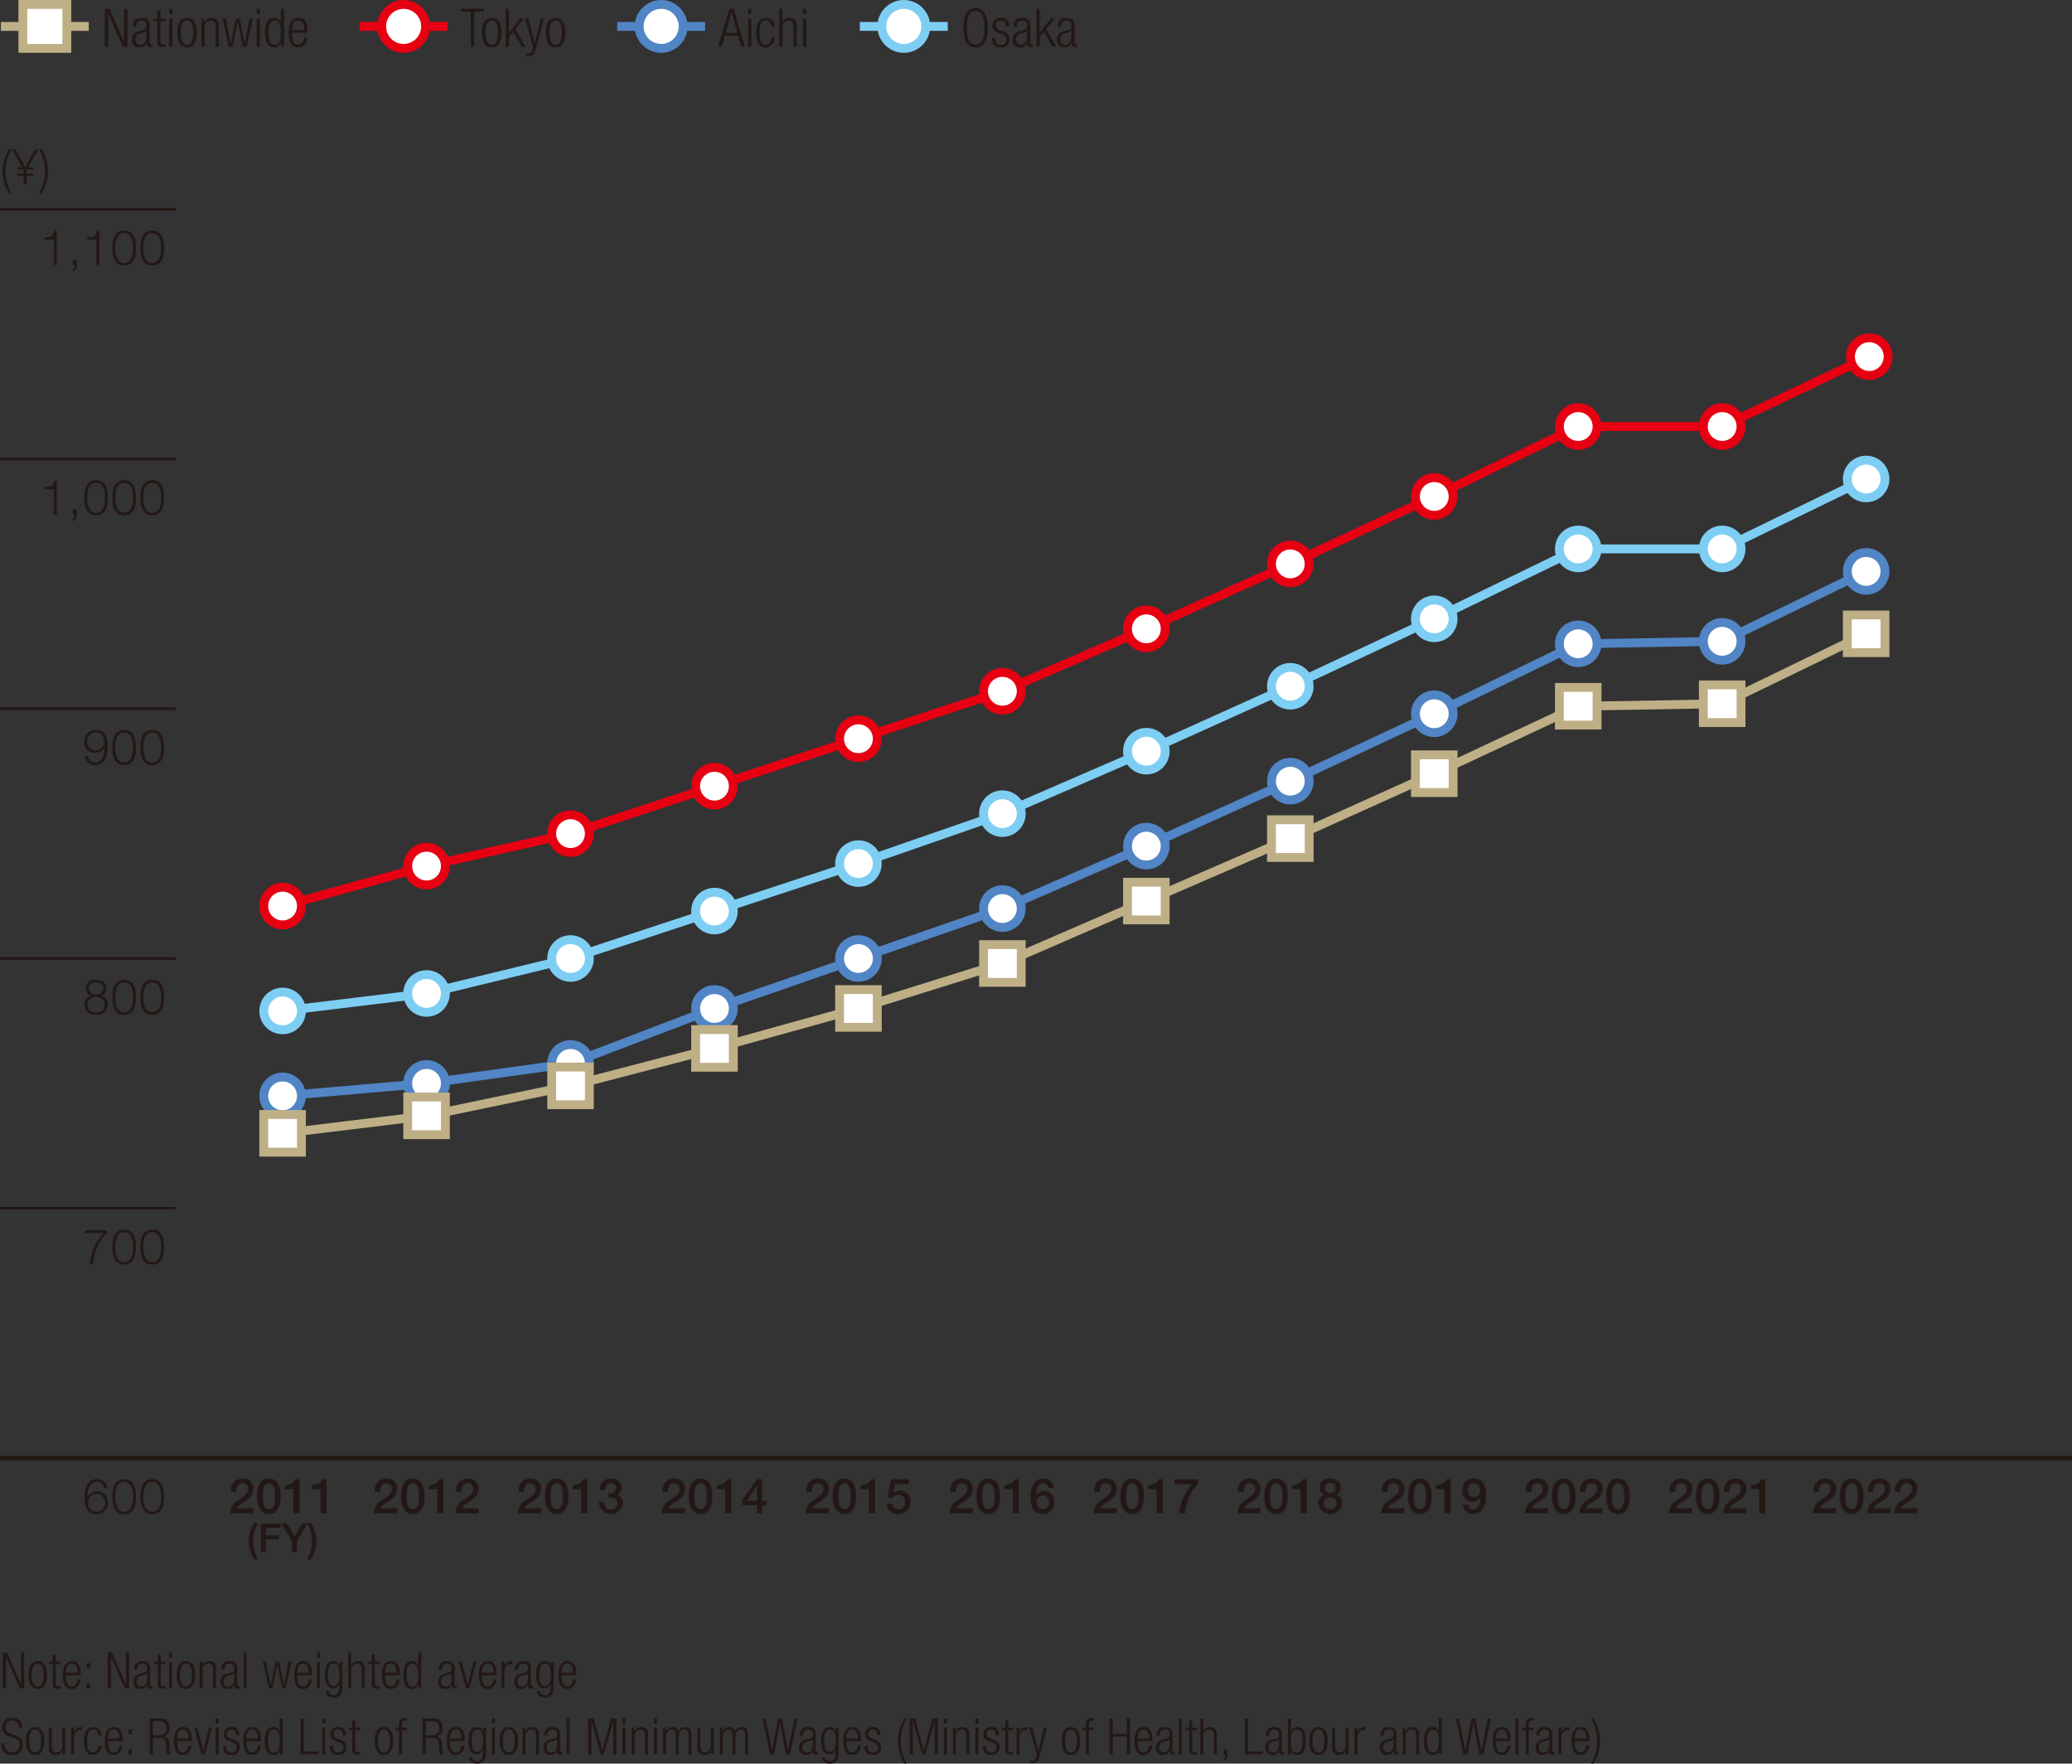 <svg xmlns="http://www.w3.org/2000/svg" viewBox="0 0 233.858 199.016"><rect x="0" y="0" width="233.858" height="199.016" fill="#333333" stroke="none"/><defs><style>.cls-1{fill:#231815}.cls-2,.cls-3,.cls-5,.cls-7,.cls-9{fill:none}.cls-2{stroke:#231815}.cls-10,.cls-2,.cls-3,.cls-4,.cls-5,.cls-6,.cls-7,.cls-8,.cls-9{stroke-miterlimit:10}.cls-2{stroke-width:.3px}.cls-3,.cls-4{stroke:#e60012}.cls-10,.cls-4,.cls-6,.cls-8{fill:#fff}.cls-5,.cls-6{stroke:#5185c5}.cls-7,.cls-8{stroke:#7ecef4}.cls-10,.cls-9{stroke:#bfaf86}</style></defs><g id="レイヤー_2" data-name="レイヤー 2"><g id="レイヤー_4" data-name="レイヤー 4"><path class="cls-1" d="M1.055 21.842a4.593 4.593 0 0 1-.775-2.51 4.686 4.686 0 0 1 .775-2.543h.274a4.977 4.977 0 0 0-.7 2.669 4.836 4.836 0 0 0 .7 2.384ZM1.93 18.876h.582l-1.154-2h.4l1.093 2 1.1-2h.38l-1.16 2h.6v.247h-.72l-.033.055v.4h.752v.247h-.752v.966h-.347v-.966H1.93v-.245h.741v-.4l-.032-.055H1.93ZM4.652 16.789a4.587 4.587 0 0 1 .775 2.51 4.683 4.683 0 0 1-.775 2.543h-.274a4.973 4.973 0 0 0 .7-2.669 4.839 4.839 0 0 0-.7-2.384ZM28.718 175.993a3.737 3.737 0 0 1-.648-2.076 3.839 3.839 0 0 1 .648-2.074h.419a4.162 4.162 0 0 0-.554 2.074 3.976 3.976 0 0 0 .554 2.076ZM29.443 171.919h2.219v.487h-1.657v.841h1.454v.459h-1.454v1.427h-.562ZM32.948 173.872l-1.206-1.953h.658l.851 1.441.837-1.441h.63l-1.2 1.953v1.261h-.563Z"/><path class="cls-1" d="M35.068 171.843a3.763 3.763 0 0 1 .648 2.079 3.806 3.806 0 0 1-.648 2.071h-.419a4.134 4.134 0 0 0 .554-2.071 4 4 0 0 0-.554-2.079ZM28.607 170.77h-2.625a1.725 1.725 0 0 1 .846-1.456c.5-.362 1.148-.664 1.159-1.263a.608.608 0 0 0-.648-.681c-.495 0-.643.422-.659.961h-.627a1.318 1.318 0 0 1 1.324-1.483 1.143 1.143 0 0 1 1.236 1.181 1.612 1.612 0 0 1-.857 1.3c-.445.307-.912.544-1.022.883h1.873ZM31.682 168.847c0 .874-.225 2-1.329 2s-1.33-1.126-1.33-2 .226-2 1.33-2 1.329 1.127 1.329 2Zm-.626 0c0-.8-.154-1.477-.7-1.477s-.7.675-.7 1.477.155 1.478.7 1.478.7-.676.7-1.478ZM32.175 167.562c.527.006 1.027-.176 1.12-.638h.512v3.846h-.687v-2.714h-.945ZM35.232 167.562c.528.006 1.028-.176 1.121-.638h.511v3.846h-.687v-2.714h-.945ZM44.846 170.77H42.22a1.728 1.728 0 0 1 .846-1.456c.5-.362 1.148-.664 1.159-1.263a.608.608 0 0 0-.648-.681c-.494 0-.643.422-.659.961h-.626a1.317 1.317 0 0 1 1.323-1.483 1.143 1.143 0 0 1 1.237 1.181 1.611 1.611 0 0 1-.858 1.3c-.445.307-.911.544-1.021.883h1.873ZM47.92 168.847c0 .874-.225 2-1.329 2s-1.329-1.126-1.329-2 .225-2 1.329-2 1.329 1.127 1.329 2Zm-.626 0c0-.8-.153-1.477-.7-1.477s-.7.675-.7 1.477.154 1.478.7 1.478.7-.676.7-1.478ZM48.413 167.562c.527.006 1.027-.176 1.121-.638h.511v3.846h-.687v-2.714h-.945ZM54.02 170.77h-2.626a1.725 1.725 0 0 1 .846-1.456c.5-.362 1.148-.664 1.159-1.263a.608.608 0 0 0-.648-.681c-.495 0-.643.422-.659.961h-.627a1.318 1.318 0 0 1 1.324-1.483 1.142 1.142 0 0 1 1.236 1.181 1.612 1.612 0 0 1-.857 1.3c-.445.307-.912.544-1.022.883h1.874ZM61.085 170.77h-2.626a1.728 1.728 0 0 1 .846-1.456c.5-.362 1.148-.664 1.159-1.263a.608.608 0 0 0-.648-.681c-.494 0-.643.422-.659.961h-.626a1.318 1.318 0 0 1 1.323-1.483 1.143 1.143 0 0 1 1.237 1.181 1.611 1.611 0 0 1-.858 1.3c-.444.307-.911.544-1.021.883h1.873ZM64.16 168.847c0 .874-.225 2-1.33 2s-1.329-1.126-1.329-2 .225-2 1.329-2 1.33 1.127 1.33 2Zm-.627 0c0-.8-.153-1.477-.7-1.477s-.7.675-.7 1.477.154 1.478.7 1.478.7-.676.7-1.478ZM64.652 167.562c.528.006 1.028-.176 1.121-.638h.511v3.846H65.6v-2.714h-.945ZM68.671 168.518c.418.017.852-.132.852-.6a.55.55 0 0 0-.6-.544.684.684 0 0 0-.637.785h-.626a1.253 1.253 0 0 1 1.274-1.307 1.1 1.1 0 0 1 1.214 1.027.812.812 0 0 1-.544.824v.011a.907.907 0 0 1 .7.961 1.364 1.364 0 0 1-2.714-.165h.626a.709.709 0 0 0 .725.819.671.671 0 0 0 .737-.687c0-.6-.511-.676-1.006-.653ZM77.324 170.77H74.7a1.728 1.728 0 0 1 .846-1.456c.5-.362 1.148-.664 1.159-1.263a.607.607 0 0 0-.647-.681c-.495 0-.644.422-.66.961h-.628a1.318 1.318 0 0 1 1.324-1.483 1.143 1.143 0 0 1 1.236 1.181 1.612 1.612 0 0 1-.857 1.3c-.446.307-.912.544-1.022.883h1.873ZM80.4 168.847c0 .874-.224 2-1.329 2s-1.329-1.126-1.329-2 .225-2 1.329-2 1.329 1.127 1.329 2Zm-.626 0c0-.8-.153-1.477-.7-1.477s-.7.675-.7 1.477.155 1.478.7 1.478.698-.676.698-1.478ZM80.892 167.562c.527.006 1.027-.176 1.12-.638h.511v3.846h-.687v-2.714h-.944ZM86.525 169.858h-.494v.912h-.593v-.912H83.79v-.62l1.648-2.314h.593v2.44h.494Zm-2.252-.494h1.165v-1.692h-.011ZM93.562 170.77h-2.625a1.727 1.727 0 0 1 .845-1.456c.5-.362 1.149-.664 1.159-1.263a.607.607 0 0 0-.647-.681c-.495 0-.644.422-.659.961h-.627a1.318 1.318 0 0 1 1.324-1.483 1.143 1.143 0 0 1 1.236 1.181 1.612 1.612 0 0 1-.857 1.3c-.445.307-.912.544-1.022.883h1.873ZM96.637 168.847c0 .874-.225 2-1.329 2s-1.329-1.126-1.329-2 .224-2 1.329-2 1.329 1.127 1.329 2Zm-.626 0c0-.8-.154-1.477-.7-1.477s-.7.675-.7 1.477.155 1.478.7 1.478.7-.676.7-1.478ZM97.13 167.562c.527.006 1.027-.176 1.12-.638h.512v3.846h-.688v-2.714h-.944ZM100.572 166.924h1.989v.561h-1.522l-.2.978.012.011a.987.987 0 0 1 .708-.291 1.173 1.173 0 0 1 1.2 1.285 1.307 1.307 0 0 1-1.329 1.379 1.206 1.206 0 0 1-1.346-1.17h.626a.66.66 0 0 0 .709.648c.532 0 .714-.379.714-.846a.72.72 0 0 0-.731-.8.6.6 0 0 0-.621.352h-.626ZM109.8 170.77h-2.625a1.724 1.724 0 0 1 .845-1.456c.5-.362 1.148-.664 1.16-1.263a.609.609 0 0 0-.649-.681c-.494 0-.642.422-.659.961h-.626a1.318 1.318 0 0 1 1.323-1.483 1.143 1.143 0 0 1 1.237 1.181 1.611 1.611 0 0 1-.858 1.3c-.444.307-.911.544-1.021.883h1.873ZM112.876 168.847c0 .874-.226 2-1.33 2s-1.329-1.126-1.329-2 .225-2 1.329-2 1.33 1.127 1.33 2Zm-.627 0c0-.8-.153-1.477-.7-1.477s-.7.675-.7 1.477.154 1.478.7 1.478.7-.676.7-1.478ZM113.368 167.562c.528.006 1.028-.176 1.121-.638H115v3.846h-.687v-2.714h-.945ZM118.305 167.9a.539.539 0 0 0-.561-.527c-.681 0-.758.813-.8 1.318l.011.011a.926.926 0 0 1 .829-.456 1.186 1.186 0 0 1 1.216 1.288 1.246 1.246 0 0 1-1.279 1.313c-1.132 0-1.4-.89-1.4-2.011 0-.917.364-1.988 1.45-1.988a1.117 1.117 0 0 1 1.16 1.049Zm.071 1.626a.69.69 0 1 0-1.367 0 .692.692 0 1 0 1.367 0ZM142.278 170.77h-2.625a1.723 1.723 0 0 1 .846-1.456c.5-.362 1.147-.664 1.159-1.263a.608.608 0 0 0-.648-.681c-.494 0-.643.422-.659.961h-.626a1.317 1.317 0 0 1 1.323-1.483 1.143 1.143 0 0 1 1.236 1.181 1.612 1.612 0 0 1-.857 1.3c-.445.307-.911.544-1.022.883h1.873ZM145.354 168.847c0 .874-.226 2-1.331 2s-1.329-1.126-1.329-2 .226-2 1.329-2 1.331 1.127 1.331 2Zm-.627 0c0-.8-.154-1.477-.7-1.477s-.7.675-.7 1.477.155 1.478.7 1.478.7-.676.7-1.478ZM145.846 167.562c.527.006 1.027-.176 1.121-.638h.511v3.846h-.687v-2.714h-.945ZM148.783 169.638a.916.916 0 0 1 .7-.939v-.011a.807.807 0 0 1-.544-.791c0-.653.434-1.049 1.2-1.049s1.2.4 1.2 1.049a.805.805 0 0 1-.544.791v.011a.915.915 0 0 1 .7.939 1.365 1.365 0 0 1-2.713 0Zm2.087 0a.733.733 0 0 0-1.461 0 .731.731 0 0 0 1.461 0Zm-1.335-1.708a.606.606 0 0 0 1.209 0 .6.6 0 0 0-1.209 0ZM126.04 170.77h-2.626a1.728 1.728 0 0 1 .846-1.456c.5-.362 1.148-.664 1.159-1.263a.607.607 0 0 0-.648-.681c-.5 0-.643.422-.659.961h-.627a1.318 1.318 0 0 1 1.325-1.483 1.143 1.143 0 0 1 1.236 1.181 1.611 1.611 0 0 1-.858 1.3c-.445.307-.912.544-1.021.883h1.873ZM129.114 168.847c0 .874-.224 2-1.329 2s-1.329-1.126-1.329-2 .225-2 1.329-2 1.329 1.127 1.329 2Zm-.626 0c0-.8-.153-1.477-.7-1.477s-.7.675-.7 1.477.154 1.478.7 1.478.7-.676.7-1.478ZM129.607 167.562c.528.006 1.028-.176 1.121-.638h.511v3.846h-.687v-2.714h-.945ZM132.566 166.924h2.634v.523a5.365 5.365 0 0 0-1.433 3.323h-.687a5.7 5.7 0 0 1 1.484-3.285h-2ZM158.518 170.77h-2.626a1.727 1.727 0 0 1 .845-1.456c.5-.362 1.149-.664 1.159-1.263a.607.607 0 0 0-.647-.681c-.5 0-.644.422-.659.961h-.627a1.318 1.318 0 0 1 1.324-1.483 1.142 1.142 0 0 1 1.236 1.181 1.612 1.612 0 0 1-.857 1.3c-.445.307-.912.544-1.021.883h1.873ZM161.592 168.847c0 .874-.225 2-1.329 2s-1.329-1.126-1.329-2 .224-2 1.329-2 1.329 1.127 1.329 2Zm-.626 0c0-.8-.154-1.477-.7-1.477s-.7.675-.7 1.477.154 1.478.7 1.478.7-.676.7-1.478ZM162.085 167.562c.527.006 1.027-.176 1.12-.638h.512v3.846h-.688v-2.714h-.944ZM165.735 169.8a.54.54 0 0 0 .561.528c.682 0 .758-.813.8-1.319l-.011-.01a.925.925 0 0 1-.83.461 1.185 1.185 0 0 1-1.214-1.3 1.242 1.242 0 0 1 1.324-1.313c1.087 0 1.357.89 1.357 2.01 0 .918-.363 1.989-1.45 1.989a1.118 1.118 0 0 1-1.16-1.05Zm-.071-1.642c0 .418.215.807.671.807a.719.719 0 0 0 .7-.807.707.707 0 0 0-.7-.785c-.456-.003-.671.365-.671.782ZM174.756 170.77h-2.625a1.723 1.723 0 0 1 .846-1.456c.5-.362 1.147-.664 1.159-1.263a.609.609 0 0 0-.649-.681c-.494 0-.642.422-.659.961h-.628a1.318 1.318 0 0 1 1.323-1.483 1.143 1.143 0 0 1 1.237 1.181 1.611 1.611 0 0 1-.858 1.3c-.444.307-.911.544-1.021.883h1.873ZM177.831 168.847c0 .874-.226 2-1.33 2s-1.329-1.126-1.329-2 .225-2 1.329-2 1.33 1.127 1.33 2Zm-.627 0c0-.8-.153-1.477-.7-1.477s-.7.675-.7 1.477.154 1.478.7 1.478.696-.676.696-1.478ZM180.872 170.77h-2.625a1.723 1.723 0 0 1 .846-1.456c.5-.362 1.147-.664 1.159-1.263a.608.608 0 0 0-.648-.681c-.5 0-.643.422-.66.961h-.626a1.318 1.318 0 0 1 1.324-1.483 1.143 1.143 0 0 1 1.236 1.181 1.612 1.612 0 0 1-.857 1.3c-.445.307-.912.544-1.022.883h1.873ZM183.946 168.847c0 .874-.224 2-1.329 2s-1.329-1.126-1.329-2 .225-2 1.329-2 1.329 1.127 1.329 2Zm-.626 0c0-.8-.154-1.477-.7-1.477s-.7.675-.7 1.477.153 1.478.7 1.478.7-.676.7-1.478ZM191 170.77h-2.626a1.728 1.728 0 0 1 .846-1.456c.5-.362 1.148-.664 1.159-1.263a.607.607 0 0 0-.647-.681c-.5 0-.644.422-.66.961h-.627a1.318 1.318 0 0 1 1.325-1.483 1.143 1.143 0 0 1 1.23 1.181 1.612 1.612 0 0 1-.857 1.3c-.446.307-.913.544-1.022.883H191ZM194.069 168.847c0 .874-.224 2-1.329 2s-1.329-1.126-1.329-2 .225-2 1.329-2 1.329 1.127 1.329 2Zm-.626 0c0-.8-.153-1.477-.7-1.477s-.7.675-.7 1.477.154 1.478.7 1.478.7-.676.7-1.478ZM197.111 170.77h-2.626a1.728 1.728 0 0 1 .846-1.456c.5-.362 1.148-.664 1.159-1.263a.607.607 0 0 0-.647-.681c-.495 0-.644.422-.659.961h-.627a1.318 1.318 0 0 1 1.324-1.483 1.143 1.143 0 0 1 1.236 1.181 1.612 1.612 0 0 1-.857 1.3c-.446.307-.912.544-1.022.883h1.873ZM197.62 167.562c.527.006 1.027-.176 1.12-.638h.512v3.846h-.688v-2.714h-.944ZM207.243 170.77h-2.626a1.728 1.728 0 0 1 .846-1.456c.5-.362 1.148-.664 1.159-1.263a.607.607 0 0 0-.647-.681c-.5 0-.644.422-.66.961h-.627a1.318 1.318 0 0 1 1.325-1.483 1.143 1.143 0 0 1 1.236 1.181 1.612 1.612 0 0 1-.857 1.3c-.446.307-.913.544-1.022.883h1.873ZM210.317 168.847c0 .874-.224 2-1.329 2s-1.329-1.126-1.329-2 .225-2 1.329-2 1.329 1.127 1.329 2Zm-.626 0c0-.8-.153-1.477-.7-1.477s-.7.675-.7 1.477.154 1.478.7 1.478.7-.676.7-1.478ZM213.359 170.77h-2.626a1.728 1.728 0 0 1 .846-1.456c.5-.362 1.149-.664 1.159-1.263a.607.607 0 0 0-.647-.681c-.5 0-.644.422-.659.961h-.627a1.318 1.318 0 0 1 1.324-1.483 1.143 1.143 0 0 1 1.236 1.181 1.612 1.612 0 0 1-.857 1.3c-.446.307-.912.544-1.022.883h1.873ZM216.417 170.77h-2.626a1.728 1.728 0 0 1 .846-1.456c.5-.362 1.148-.664 1.159-1.263a.607.607 0 0 0-.648-.681c-.5 0-.643.422-.659.961h-.627a1.318 1.318 0 0 1 1.325-1.483 1.143 1.143 0 0 1 1.236 1.181 1.611 1.611 0 0 1-.858 1.3c-.445.307-.912.544-1.021.883h1.873Z"/><path class="cls-2" d="M0 108.163h19.843"/><path class="cls-1" d="M11.385 112.367v.01a.938.938 0 0 1 .785.984 1.175 1.175 0 0 1-1.324 1.159 1.175 1.175 0 0 1-1.324-1.159.968.968 0 0 1 .781-.984v-.01a.832.832 0 0 1-.627-.847 1.038 1.038 0 0 1 1.165-.961c.571 0 1.17.3 1.17.961a.843.843 0 0 1-.626.847Zm.439.994a.862.862 0 0 0-.978-.835.85.85 0 0 0-.977.835.869.869 0 0 0 .977.867.863.863 0 0 0 .978-.867Zm-.159-1.841c0-.439-.357-.67-.819-.67-.423 0-.824.231-.824.67a.721.721 0 0 0 .824.715.721.721 0 0 0 .819-.715ZM15.355 112.537c0 .9-.22 1.983-1.341 1.983s-1.34-1.083-1.34-1.978.22-1.983 1.34-1.983 1.341 1.082 1.341 1.978Zm-2.335 0c0 .669.115 1.691.994 1.691s1-1.022 1-1.691-.116-1.687-1-1.687-.994 1.022-.994 1.687ZM18.523 112.537c0 .9-.22 1.983-1.341 1.983s-1.34-1.083-1.34-1.978.22-1.983 1.34-1.983 1.341 1.082 1.341 1.978Zm-2.335 0c0 .669.115 1.691.994 1.691s1-1.022 1-1.691-.116-1.687-1-1.687-.994 1.022-.994 1.687Z"/><path class="cls-2" d="M0 136.346h19.843"/><path class="cls-1" d="M9.6 138.825h2.471v.319a5.432 5.432 0 0 0-1.554 3.477h-.374a5.438 5.438 0 0 1 1.582-3.477H9.6ZM15.355 140.72c0 .9-.22 1.984-1.341 1.984s-1.34-1.083-1.34-1.978.22-1.983 1.34-1.983 1.341 1.082 1.341 1.977Zm-2.335 0c0 .67.115 1.692.994 1.692s1-1.022 1-1.692-.116-1.686-1-1.686-.994 1.021-.994 1.686ZM18.523 140.72c0 .9-.22 1.984-1.341 1.984s-1.34-1.083-1.34-1.978.22-1.983 1.34-1.983 1.341 1.082 1.341 1.977Zm-2.335 0c0 .67.115 1.692.994 1.692s1-1.022 1-1.692-.116-1.686-1-1.686-.994 1.021-.994 1.686Z"/><path class="cls-2" d="M0 79.979h19.843"/><path class="cls-1" d="M9.946 85.331a.779.779 0 0 0 .8.713c.9 0 1.06-1.021 1.06-1.719H11.8a1.145 1.145 0 0 1-1.022.637 1.212 1.212 0 0 1-1.269-1.285 1.261 1.261 0 0 1 1.3-1.3c.934 0 1.346.543 1.346 2.043 0 .456-.115 1.918-1.373 1.918a1.064 1.064 0 0 1-1.181-1Zm1.79-1.676a.9.9 0 0 0-.961-.989.941.941 0 0 0-.923.989.945.945 0 1 0 1.884 0ZM15.355 84.353c0 .9-.22 1.983-1.341 1.983s-1.34-1.083-1.34-1.978.22-1.983 1.34-1.983 1.341 1.082 1.341 1.978Zm-2.335 0c0 .67.115 1.691.994 1.691s1-1.021 1-1.691-.116-1.687-1-1.687-.994 1.022-.994 1.687ZM18.523 84.353c0 .9-.22 1.983-1.341 1.983s-1.34-1.083-1.34-1.978.22-1.983 1.34-1.983 1.341 1.082 1.341 1.978Zm-2.335 0c0 .67.115 1.691.994 1.691s1-1.021 1-1.691-.116-1.687-1-1.687-.994 1.022-.994 1.687Z"/><path class="cls-2" d="M0 51.795h19.843"/><path class="cls-1" d="M5.045 54.966c.6-.022.978-.033 1.082-.742h.28v3.846h-.346v-2.857H5.045ZM8.674 57.488v.587a.741.741 0 0 1-.483.747v-.236a.534.534 0 0 0 .253-.516h-.231v-.582ZM12.187 56.169c0 .9-.22 1.983-1.341 1.983s-1.34-1.082-1.34-1.978.22-1.982 1.34-1.982 1.341 1.082 1.341 1.977Zm-2.335 0c0 .67.115 1.692.994 1.692s.995-1.022.995-1.692-.116-1.686-.995-1.686-.994 1.017-.994 1.686ZM15.355 56.169c0 .9-.22 1.983-1.341 1.983s-1.34-1.082-1.34-1.978.22-1.982 1.34-1.982 1.341 1.082 1.341 1.977Zm-2.335 0c0 .67.115 1.692.994 1.692s1-1.022 1-1.692-.116-1.686-1-1.686-.994 1.017-.994 1.686ZM18.523 56.169c0 .9-.22 1.983-1.341 1.983s-1.34-1.082-1.34-1.978.22-1.982 1.34-1.982 1.341 1.082 1.341 1.977Zm-2.335 0c0 .67.115 1.692.994 1.692s1-1.022 1-1.692-.116-1.686-1-1.686-.994 1.017-.994 1.686Z"/><path class="cls-2" d="M0 23.611h19.843"/><path class="cls-1" d="M5.045 26.783c.6-.023.978-.034 1.082-.743h.28v3.846h-.346V27.03H5.045ZM8.674 29.3v.587a.741.741 0 0 1-.483.747V30.4a.536.536 0 0 0 .253-.517h-.231V29.3ZM9.852 26.783c.605-.023.978-.034 1.082-.743h.28v3.846h-.345V27.03H9.852ZM15.355 27.986c0 .9-.22 1.982-1.341 1.982s-1.34-1.082-1.34-1.977.22-1.983 1.34-1.983 1.341 1.082 1.341 1.978Zm-2.335 0c0 .67.115 1.691.994 1.691s1-1.021 1-1.691-.116-1.687-1-1.687-.994 1.022-.994 1.687ZM18.523 27.986c0 .9-.22 1.982-1.341 1.982s-1.34-1.082-1.34-1.977.22-1.983 1.34-1.983 1.341 1.082 1.341 1.978Zm-2.335 0c0 .67.115 1.691.994 1.691s1-1.021 1-1.691-.116-1.687-1-1.687-.994 1.022-.994 1.687ZM11.748 167.931a.781.781 0 0 0-.8-.714c-.895 0-1.06 1.022-1.06 1.72H9.9a1.149 1.149 0 0 1 1.022-.638 1.212 1.212 0 0 1 1.269 1.285 1.262 1.262 0 0 1-1.3 1.3c-.934 0-1.346-.544-1.346-2.044 0-.456.115-1.917 1.374-1.917a1.063 1.063 0 0 1 1.18 1.005Zm-1.791 1.676a.9.9 0 0 0 .961.988.94.94 0 0 0 .923-.988.945.945 0 1 0-1.884 0ZM15.355 168.9c0 .9-.22 1.983-1.341 1.983s-1.34-1.083-1.34-1.977.22-1.984 1.34-1.984 1.341 1.086 1.341 1.978Zm-2.335 0c0 .67.115 1.691.994 1.691s1-1.021 1-1.691-.116-1.687-1-1.687-.994 1.026-.994 1.687ZM18.523 168.9c0 .9-.22 1.983-1.341 1.983s-1.34-1.083-1.34-1.977.22-1.984 1.34-1.984 1.341 1.086 1.341 1.978Zm-2.335 0c0 .67.115 1.691.994 1.691s1-1.021 1-1.691-.116-1.687-1-1.687-.994 1.026-.994 1.687ZM53.137 1.316h-1.1V.993h2.591v.323h-1.1v3.958h-.384ZM55.5 2.018c.7 0 1.1.558 1.1 1.661s-.4 1.667-1.1 1.667-1.1-.557-1.1-1.667.393-1.661 1.1-1.661Zm0 3.028c.4 0 .713-.348.713-1.367S55.9 2.318 55.5 2.318s-.714.347-.714 1.361.307 1.367.714 1.367ZM57.085.993h.36v2.679h.012l1.235-1.583h.444l-.959 1.182 1.133 2h-.444L57.919 3.6l-.474.564v1.11h-.36ZM59.257 2.089h.384l.713 2.759h.012l.642-2.759h.384l-.929 3.443c-.168.624-.36.8-.846.8a2.312 2.312 0 0 1-.24-.013v-.3c.078.007.156.013.234.013.222 0 .371-.09.474-.426l.09-.3ZM62.713 2.018c.7 0 1.1.558 1.1 1.661s-.4 1.667-1.1 1.667-1.1-.557-1.1-1.667.398-1.661 1.1-1.661Zm0 3.028c.4 0 .713-.348.713-1.367s-.312-1.361-.713-1.361S62 2.665 62 3.679s.311 1.367.713 1.367Z"/><path class="cls-3" d="M40.594 2.98h9.921"/><circle class="cls-4" cx="45.555" cy="2.98" r="2.48"/><path class="cls-1" d="M82.323.993h.48l1.265 4.281h-.408l-.348-1.247h-1.5l-.347 1.247h-.408Zm.906 2.71-.66-2.411h-.012L81.9 3.7ZM84.436.993h.364V1.6h-.359Zm0 1.1h.364v3.181h-.359ZM87.429 4.218c-.054.682-.429 1.128-1.014 1.128-.672 0-1.067-.468-1.067-1.667 0-1.1.395-1.661 1.1-1.661a.938.938 0 0 1 .984 1.02h-.361c-.042-.5-.239-.72-.623-.72s-.714.239-.714 1.367c0 1.2.342 1.361.678 1.361.365 0 .6-.27.659-.828ZM87.957.993h.36v1.541h.012a.757.757 0 0 1 .779-.516.748.748 0 0 1 .817.852v2.4h-.361v-2.3c0-.437-.179-.653-.545-.653a.721.721 0 0 0-.7.815v2.142h-.36ZM90.646.993h.359V1.6h-.359Zm0 1.1h.359v3.181h-.359Z"/><path class="cls-5" d="M69.66 2.98h9.922"/><circle class="cls-6" cx="74.621" cy="2.98" r="2.48"/><path class="cls-1" d="M110.117.92c.875 0 1.367.678 1.367 2.213s-.492 2.213-1.367 2.213-1.367-.678-1.367-2.213.491-2.213 1.367-2.213Zm0 4.1c.612 0 .984-.5.984-1.889s-.372-1.888-.984-1.888-.983.5-.983 1.888.371 1.891.983 1.891ZM112.638 3.691c-.45-.174-.613-.438-.613-.756a.845.845 0 0 1 .949-.917.777.777 0 0 1 .875.887V3h-.36v-.095c0-.413-.192-.587-.522-.587-.419 0-.581.221-.581.539 0 .223.071.4.431.534l.522.2a.816.816 0 0 1 .594.81.884.884 0 0 1-.984.948c-.653 0-.977-.27-.977-.99v-.1h.36v.084c0 .468.2.708.611.708a.559.559 0 0 0 .63-.57.572.572 0 0 0-.431-.587ZM114.4 3.038a.89.89 0 0 1 .984-1.02c.66 0 .9.342.9.845v1.884c0 .179.06.263.186.263h.1v.264a.494.494 0 0 1-.168.036c-.281 0-.462-.066-.462-.4v-.104h-.011a.778.778 0 0 1-.822.54c-.557 0-.809-.348-.809-.9a.839.839 0 0 1 .641-.882l.678-.193c.252-.071.306-.131.306-.5a.488.488 0 0 0-.552-.552c-.426 0-.611.258-.611.72Zm1.524.437h-.012c-.036.107-.24.174-.384.21l-.3.078a.619.619 0 0 0-.545.659c0 .372.191.624.5.624.437 0 .737-.33.737-.9ZM116.988.993h.36v2.679h.011l1.241-1.583h.444l-.96 1.182 1.134 2h-.444l-.953-1.671-.473.564v1.11h-.36ZM119.4 3.038a.89.89 0 0 1 .984-1.02c.66 0 .9.342.9.845v1.884c0 .179.06.263.186.263h.1v.264a.494.494 0 0 1-.168.036c-.281 0-.462-.066-.462-.4v-.104h-.011a.778.778 0 0 1-.822.54c-.557 0-.809-.348-.809-.9a.839.839 0 0 1 .641-.882l.678-.193c.252-.071.306-.131.306-.5a.488.488 0 0 0-.552-.552c-.426 0-.611.258-.611.72Zm1.524.437h-.012c-.036.107-.24.174-.384.21l-.3.078a.619.619 0 0 0-.546.659c0 .372.191.624.5.624.437 0 .737-.33.737-.9Z"/><path class="cls-7" d="M97.047 2.98h9.921"/><circle class="cls-8" cx="102.007" cy="2.98" r="2.48"/><path class="cls-1" d="M11.837.993h.516l1.637 3.729H14V.993h.384v4.281h-.514l-1.637-3.73h-.012v3.73h-.384ZM15.005 3.038a.889.889 0 0 1 .984-1.02c.659 0 .9.342.9.845v1.884c0 .179.059.263.185.263h.1v.264a.5.5 0 0 1-.168.036c-.281 0-.461-.066-.461-.4v-.104h-.012a.778.778 0 0 1-.822.54c-.558 0-.81-.348-.81-.9a.839.839 0 0 1 .642-.882l.678-.193c.252-.071.306-.131.306-.5a.488.488 0 0 0-.552-.552c-.426 0-.612.258-.612.72Zm1.524.437h-.012c-.037.107-.24.174-.384.21l-.3.078a.62.62 0 0 0-.546.659c0 .372.192.624.5.624.438 0 .738-.33.738-.9ZM17.759 2.389h-.438v-.3h.438v-.881h.36v.881h.564v.3h-.564v2.285c0 .252.108.336.341.336a.752.752 0 0 0 .223-.036v.3a.6.6 0 0 1-.252.036c-.486 0-.672-.132-.672-.558ZM19.1.993h.36V1.6h-.36Zm0 1.1h.36v3.181h-.36ZM21.106 2.018c.7 0 1.1.558 1.1 1.661s-.4 1.667-1.1 1.667-1.1-.557-1.1-1.667.399-1.661 1.1-1.661Zm0 3.028c.4 0 .714-.348.714-1.367s-.312-1.361-.714-1.361-.713.347-.713 1.361.312 1.367.713 1.367ZM22.733 2.089h.324v.445h.012a.893.893 0 0 1 .815-.516.748.748 0 0 1 .816.852v2.4h-.36v-2.3c0-.437-.18-.653-.546-.653a.721.721 0 0 0-.7.815v2.142h-.36ZM25.109 2.089h.384l.54 2.825h.012l.576-2.825h.443l.54 2.825h.012l.54-2.825h.384l-.708 3.185h-.426l-.575-2.824h-.013l-.575 2.824h-.426ZM28.973.993h.36V1.6h-.36Zm0 1.1h.36v3.181h-.36ZM31.732 4.747h-.012a.785.785 0 0 1-.78.6c-.7 0-1.019-.564-1.019-1.667s.318-1.661 1.019-1.661a.708.708 0 0 1 .744.552h.016V.993h.36v4.281h-.324Zm-.732.3c.366 0 .7-.186.7-1.367s-.33-1.361-.7-1.361-.7.185-.7 1.361.341 1.366.7 1.366ZM34.678 4.218c-.054.678-.426 1.128-1.026 1.128-.671 0-1.067-.468-1.067-1.667 0-1.1.4-1.661 1.1-1.661s1.025.485 1.025 1.547V3.7h-1.741v.15c0 .917.323 1.2.677 1.2.378 0 .612-.27.672-.828Zm-.354-.818c-.012-.792-.234-1.079-.678-1.079s-.665.287-.677 1.079Z"/><path class="cls-9" d="M.098 2.98h9.921"/><path class="cls-10" d="M2.579.5H7.54v4.961H2.579z"/><path class="cls-1" d="M.318 186.477h.488l1.549 3.53h.012v-3.53h.363v4.053h-.488L.692 187H.681v3.531H.318ZM4.259 187.448c.664 0 1.038.527 1.038 1.572s-.374 1.58-1.038 1.58-1.039-.53-1.039-1.58.38-1.572 1.039-1.572Zm0 2.866c.38 0 .675-.329.675-1.294s-.295-1.289-.675-1.289-.676.33-.676 1.289.295 1.294.676 1.294ZM5.953 187.8h-.414v-.283h.414v-.835h.34v.835h.534v.283h-.534v2.163c0 .239.1.318.324.318a.692.692 0 0 0 .21-.034v.284a.572.572 0 0 1-.238.034c-.46 0-.636-.125-.636-.528ZM9.079 189.531c-.051.641-.4 1.067-.971 1.067-.635 0-1.01-.443-1.01-1.578 0-1.045.375-1.572 1.039-1.572s.97.46.97 1.464v.125H7.461v.142c0 .868.307 1.135.642 1.135.357 0 .579-.255.635-.783Zm-.335-.778c-.011-.75-.222-1.022-.641-1.022s-.63.272-.642 1.022ZM9.786 187.686h.385v.579h-.385Zm0 2.265h.385v.579h-.385ZM12.161 186.477h.488l1.549 3.53h.012v-3.53h.363v4.053h-.488l-1.55-3.53h-.011v3.531h-.363ZM15.16 188.413a.841.841 0 0 1 .931-.965c.624 0 .851.323.851.8v1.783c0 .171.057.25.176.25h.1v.25a.5.5 0 0 1-.159.034c-.267 0-.437-.063-.437-.375v-.1h-.012a.734.734 0 0 1-.777.511c-.528 0-.767-.329-.767-.851a.8.8 0 0 1 .608-.835l.641-.182c.238-.067.29-.124.29-.477a.463.463 0 0 0-.522-.522c-.4 0-.58.244-.58.682Zm1.442.414h-.012c-.034.1-.227.165-.363.2l-.284.073a.588.588 0 0 0-.516.625c0 .352.181.59.476.59.415 0 .7-.313.7-.852ZM17.8 187.8h-.415v-.283h.415v-.835h.34v.835h.534v.283h-.534v2.163c0 .239.1.318.324.318a.7.7 0 0 0 .21-.034v.284a.579.579 0 0 1-.238.034c-.46 0-.636-.125-.636-.528ZM19.083 186.477h.34v.579h-.34Zm0 1.039h.34v3.014h-.34ZM20.989 187.448c.664 0 1.039.527 1.039 1.572s-.375 1.578-1.039 1.578-1.039-.528-1.039-1.578.375-1.572 1.039-1.572Zm0 2.866c.38 0 .676-.329.676-1.294s-.3-1.289-.676-1.289-.676.33-.676 1.289.295 1.294.676 1.294ZM22.524 187.516h.307v.42h.011a.845.845 0 0 1 .772-.488.707.707 0 0 1 .772.8v2.277h-.341v-2.18c0-.414-.17-.619-.516-.619a.683.683 0 0 0-.664.772v2.027h-.341ZM24.984 188.413a.841.841 0 0 1 .931-.965c.625 0 .852.323.852.8v1.783c0 .171.056.25.175.25h.1v.25a.489.489 0 0 1-.159.034c-.267 0-.437-.063-.437-.375v-.1h-.011a.736.736 0 0 1-.778.511c-.528 0-.766-.329-.766-.851a.794.794 0 0 1 .607-.835l.641-.182c.239-.067.29-.124.29-.477a.463.463 0 0 0-.522-.522c-.4 0-.579.244-.579.682Zm1.442.414h-.011c-.035.1-.227.165-.364.2l-.283.073a.588.588 0 0 0-.517.625c0 .352.182.59.477.59.414 0 .7-.313.7-.852ZM27.5 186.477h.34v4.053h-.34ZM29.672 187.516h.364l.51 2.673h.012l.545-2.673h.42l.511 2.673h.011l.511-2.673h.363l-.669 3.014h-.4l-.545-2.674h-.015l-.545 2.674h-.4ZM35.186 189.531c-.052.641-.4 1.067-.971 1.067-.636 0-1.01-.443-1.01-1.578 0-1.045.374-1.572 1.038-1.572s.971.46.971 1.464v.125h-1.646v.142c0 .868.306 1.135.641 1.135.358 0 .579-.255.636-.783Zm-.335-.778c-.012-.75-.222-1.022-.642-1.022s-.63.272-.641 1.022ZM35.767 186.477h.34v.579h-.34Zm0 1.039h.34v3.014h-.34ZM38.343 187.516h.306v2.8c0 .835-.306 1.261-.987 1.261-.585 0-.891-.307-.9-.739h.34c0 .284.268.454.568.454.414 0 .636-.29.636-.823v-.476H38.3a.7.7 0 0 1-.7.539c-.466 0-.931-.307-.931-1.51 0-1.039.3-1.572.965-1.572a.717.717 0 0 1 .7.533h.011Zm-.676 2.73c.4 0 .642-.3.642-1.26s-.238-1.255-.642-1.255-.641.3-.641 1.255.239 1.26.641 1.26ZM39.3 186.477h.341v1.459h.011a.717.717 0 0 1 .738-.488.707.707 0 0 1 .772.8v2.277h-.342v-2.18c0-.414-.17-.619-.516-.619a.683.683 0 0 0-.664.772v2.027h-.34ZM41.958 187.8h-.415v-.283h.415v-.835h.34v.835h.534v.283H42.3v2.163c0 .239.1.318.324.318a.7.7 0 0 0 .21-.034v.284a.576.576 0 0 1-.238.034c-.46 0-.636-.125-.636-.528ZM45.084 189.531c-.051.641-.4 1.067-.971 1.067-.635 0-1.01-.443-1.01-1.578 0-1.045.375-1.572 1.039-1.572s.97.46.97 1.464v.125h-1.646v.142c0 .868.306 1.135.641 1.135.358 0 .58-.255.636-.783Zm-.335-.778c-.011-.75-.222-1.022-.642-1.022s-.629.272-.641 1.022ZM47.243 190.03h-.011a.743.743 0 0 1-.738.568c-.664 0-.965-.534-.965-1.578s.3-1.572.965-1.572a.67.67 0 0 1 .7.522h.011v-1.493h.341v4.053h-.307Zm-.692.284c.346 0 .658-.176.658-1.294s-.312-1.289-.658-1.289-.659.177-.659 1.289.318 1.294.659 1.294ZM49.531 188.413a.842.842 0 0 1 .931-.965c.625 0 .852.323.852.8v1.783c0 .171.057.25.176.25h.1v.25a.484.484 0 0 1-.159.034c-.266 0-.437-.063-.437-.375v-.1h-.011a.735.735 0 0 1-.778.511c-.528 0-.766-.329-.766-.851a.8.8 0 0 1 .607-.835l.642-.182c.238-.067.289-.124.289-.477a.463.463 0 0 0-.522-.522c-.4 0-.579.244-.579.682Zm1.442.414h-.011c-.034.1-.227.165-.363.2l-.284.073a.588.588 0 0 0-.517.625c0 .352.182.59.477.59.414 0 .7-.313.7-.852ZM51.759 187.516h.364l.669 2.628h.008l.613-2.628h.363l-.8 3.014H52.6ZM56.031 189.531c-.051.641-.4 1.067-.97 1.067-.636 0-1.011-.443-1.011-1.578 0-1.045.375-1.572 1.039-1.572s.971.46.971 1.464v.125h-1.646v.142c0 .868.306 1.135.641 1.135.358 0 .579-.255.635-.783Zm-.335-.778c-.011-.75-.221-1.022-.641-1.022s-.63.272-.641 1.022ZM56.59 187.516h.341v.471h.011a.8.8 0 0 1 .761-.539.493.493 0 0 1 .119.016v.341a.807.807 0 0 0-.165-.016c-.374 0-.726.272-.726.856v1.885h-.341ZM58.137 188.413a.842.842 0 0 1 .931-.965c.625 0 .852.323.852.8v1.783c0 .171.057.25.176.25h.1v.25a.484.484 0 0 1-.159.034c-.266 0-.437-.063-.437-.375v-.1h-.011a.735.735 0 0 1-.778.511c-.528 0-.766-.329-.766-.851a.8.8 0 0 1 .607-.835l.642-.182c.238-.067.289-.124.289-.477a.463.463 0 0 0-.522-.522c-.4 0-.579.244-.579.682Zm1.442.414h-.011c-.034.1-.227.165-.363.2l-.284.073a.588.588 0 0 0-.517.625c0 .352.182.59.477.59.414 0 .7-.313.7-.852ZM62.193 187.516h.307v2.8c0 .835-.307 1.261-.988 1.261-.585 0-.891-.307-.9-.739h.341c0 .284.267.454.567.454.415 0 .636-.29.636-.823v-.476h-.011a.705.705 0 0 1-.7.539c-.465 0-.931-.307-.931-1.51 0-1.039.3-1.572.965-1.572a.717.717 0 0 1 .7.533h.011Zm-.675 2.73c.4 0 .641-.3.641-1.26s-.239-1.255-.641-1.255-.642.3-.642 1.255.239 1.26.642 1.26ZM65.011 189.531c-.051.641-.4 1.067-.97 1.067-.636 0-1.011-.443-1.011-1.578 0-1.045.375-1.572 1.039-1.572s.971.46.971 1.464v.125h-1.647v.142c0 .868.307 1.135.642 1.135.357 0 .579-.255.635-.783Zm-.335-.778c-.011-.75-.221-1.022-.641-1.022s-.63.272-.642 1.022ZM2.11 194.957c0-.5-.233-.8-.726-.8a.705.705 0 0 0-.767.726c0 1.209 1.965.545 1.965 1.97a1.1 1.1 0 0 1-1.227 1.186 1.068 1.068 0 0 1-1.181-1.2v-.12h.364v.154a.765.765 0 0 0 .806.863.773.773 0 0 0 .874-.823c0-1.2-1.964-.517-1.964-1.987a1.023 1.023 0 0 1 1.118-1.073.975.975 0 0 1 1.1 1.107ZM3.969 194.889c.664 0 1.038.527 1.038 1.572s-.374 1.578-1.038 1.578-1.039-.528-1.039-1.578.375-1.572 1.039-1.572Zm0 2.866c.38 0 .675-.329.675-1.294s-.295-1.289-.675-1.289-.676.33-.676 1.289.295 1.294.676 1.294ZM5.509 194.957h.341v2.123c0 .488.165.675.522.675a.685.685 0 0 0 .659-.771v-2.027h.34v3.014h-.306v-.42h-.012a.845.845 0 0 1-.772.488.708.708 0 0 1-.772-.806ZM8.021 194.957h.341v.471h.011a.8.8 0 0 1 .761-.539.45.45 0 0 1 .119.017v.341a.811.811 0 0 0-.165-.017c-.375 0-.726.272-.726.856v1.885h-.341ZM11.442 196.972c-.051.642-.4 1.067-.96 1.067-.635 0-1.01-.443-1.01-1.578 0-1.045.375-1.572 1.039-1.572a.888.888 0 0 1 .931.965H11.1c-.039-.471-.227-.682-.59-.682s-.676.228-.676 1.3c0 1.135.324 1.288.642 1.288.346 0 .567-.255.624-.783ZM13.812 196.972c-.052.642-.4 1.067-.971 1.067-.636 0-1.01-.443-1.01-1.578 0-1.045.374-1.572 1.038-1.572s.971.46.971 1.464v.125h-1.646v.143c0 .868.306 1.134.641 1.134.358 0 .579-.255.636-.783Zm-.335-.777c-.012-.75-.222-1.023-.642-1.023s-.63.273-.641 1.023ZM14.518 195.127h.382v.579h-.386Zm0 2.265h.382v.579h-.386ZM16.893 193.918H18.1a.944.944 0 0 1 1.05 1.016.923.923 0 0 1-.732 1.027v.012c.5.045.675.335.692.959l.012.443a.888.888 0 0 0 .17.6h-.425a1.2 1.2 0 0 1-.108-.567l-.012-.341c-.022-.715-.153-.942-.806-.942h-.687v1.85h-.363Zm.363 1.9h.625c.573 0 .908-.261.908-.794 0-.494-.21-.8-.869-.8h-.664ZM21.618 196.972c-.051.642-.4 1.067-.971 1.067-.635 0-1.01-.443-1.01-1.578 0-1.045.375-1.572 1.039-1.572s.97.46.97 1.464v.125H20v.143c0 .868.307 1.134.642 1.134.358 0 .579-.255.635-.783Zm-.335-.777c-.011-.75-.221-1.023-.641-1.023s-.63.273-.642 1.023ZM21.916 194.957h.363l.67 2.628h.011l.613-2.628h.364l-.8 3.014h-.386ZM24.337 193.918h.34v.579h-.34Zm0 1.039h.34v3.014h-.34ZM25.834 196.473c-.425-.165-.579-.415-.579-.716a.8.8 0 0 1 .9-.868.735.735 0 0 1 .829.84v.085h-.344v-.085c0-.392-.182-.557-.494-.557-.4 0-.55.211-.55.512 0 .21.068.374.408.5l.495.187a.773.773 0 0 1 .562.766.837.837 0 0 1-.932.9c-.618 0-.925-.255-.925-.936v-.1h.341v.079c0 .444.193.67.579.67a.529.529 0 0 0 .6-.539.542.542 0 0 0-.409-.556ZM29.436 196.972c-.051.642-.4 1.067-.971 1.067-.635 0-1.01-.443-1.01-1.578 0-1.045.375-1.572 1.039-1.572s.97.46.97 1.464v.125h-1.646v.143c0 .868.307 1.134.641 1.134.358 0 .58-.255.636-.783Zm-.336-.772c-.012-.75-.222-1.023-.642-1.023s-.629.273-.641 1.023ZM31.6 197.471h-.011a.742.742 0 0 1-.738.568c-.664 0-.965-.534-.965-1.578s.3-1.572.965-1.572a.669.669 0 0 1 .7.523h.011v-1.494h.338v4.053h-.3Zm-.692.284c.346 0 .658-.175.658-1.294s-.312-1.289-.658-1.289-.658.177-.658 1.289.312 1.294.65 1.294ZM33.917 193.918h.364v3.746h1.68v.307h-2.044ZM36.378 193.918h.341v.579h-.341Zm0 1.039h.341v3.014h-.341ZM37.875 196.473c-.425-.165-.579-.415-.579-.716a.8.8 0 0 1 .9-.868.735.735 0 0 1 .829.84v.085h-.341v-.085c0-.392-.181-.557-.493-.557-.4 0-.551.211-.551.512 0 .21.068.374.408.5l.495.187a.773.773 0 0 1 .562.766.837.837 0 0 1-.932.9c-.618 0-.925-.255-.925-.936v-.1h.341v.079c0 .444.193.67.579.67a.529.529 0 0 0 .6-.539.542.542 0 0 0-.409-.556ZM39.763 195.241h-.415v-.284h.415v-.835h.34v.835h.534v.284H40.1v2.159c0 .238.1.317.324.317a.7.7 0 0 0 .21-.034v.284a.564.564 0 0 1-.239.034c-.46 0-.635-.125-.635-.528ZM43.335 194.889c.664 0 1.039.527 1.039 1.572s-.375 1.578-1.039 1.578-1.039-.528-1.039-1.578.375-1.572 1.039-1.572Zm0 2.866c.38 0 .675-.329.675-1.294s-.295-1.289-.675-1.289-.675.33-.675 1.289.295 1.294.675 1.294ZM45.029 195.241h-.414v-.284h.414v-.357c0-.414.085-.727.659-.727a1 1 0 0 1 .215.018v.283a.814.814 0 0 0-.164-.016c-.25 0-.369.1-.369.442v.358h.53v.284h-.53v2.73h-.341ZM47.694 193.918H48.9a.944.944 0 0 1 1.05 1.016.923.923 0 0 1-.732 1.027v.012c.505.045.675.335.692.959l.012.443a.888.888 0 0 0 .17.6h-.426a1.21 1.21 0 0 1-.107-.567l-.012-.341c-.023-.715-.153-.942-.806-.942h-.687v1.85h-.363Zm.363 1.9h.625c.573 0 .908-.261.908-.794 0-.494-.21-.8-.869-.8h-.664ZM52.418 196.972c-.051.642-.4 1.067-.97 1.067-.636 0-1.011-.443-1.011-1.578 0-1.045.375-1.572 1.039-1.572s.971.46.971 1.464v.125H50.8v.143c0 .868.307 1.134.642 1.134.357 0 .579-.255.636-.783Zm-.335-.777c-.011-.75-.221-1.023-.641-1.023s-.63.273-.642 1.023ZM54.549 194.957h.307v2.8c0 .835-.307 1.261-.987 1.261-.585 0-.892-.307-.9-.738h.34c0 .283.267.454.568.454.414 0 .636-.29.636-.823v-.477H54.5a.705.705 0 0 1-.7.539c-.465 0-.93-.307-.93-1.51 0-1.039.3-1.572.964-1.572a.716.716 0 0 1 .7.533h.011Zm-.675 2.73c.4 0 .642-.3.642-1.26s-.239-1.255-.642-1.255-.641.3-.641 1.255.238 1.26.641 1.26ZM55.529 193.918h.34v.579h-.34Zm0 1.039h.34v3.014h-.34ZM57.429 194.889c.664 0 1.038.527 1.038 1.572s-.374 1.578-1.038 1.578-1.039-.528-1.039-1.578.375-1.572 1.039-1.572Zm0 2.866c.38 0 .675-.329.675-1.294s-.3-1.289-.675-1.289-.676.33-.676 1.289.295 1.294.676 1.294ZM58.97 194.957h.306v.42h.012a.845.845 0 0 1 .772-.488.707.707 0 0 1 .772.806v2.276h-.341v-2.18c0-.414-.17-.619-.516-.619a.683.683 0 0 0-.664.773v2.026h-.341ZM61.43 195.854a.842.842 0 0 1 .931-.965c.624 0 .851.323.851.8v1.782c0 .171.057.25.176.25h.1v.25a.469.469 0 0 1-.159.034c-.267 0-.437-.062-.437-.375v-.1h-.012a.735.735 0 0 1-.777.51c-.528 0-.767-.329-.767-.851a.8.8 0 0 1 .608-.835l.641-.182c.239-.067.29-.124.29-.476a.463.463 0 0 0-.522-.523c-.4 0-.579.244-.579.682Zm1.442.414h-.012c-.034.1-.227.165-.363.2l-.284.073a.588.588 0 0 0-.516.625c0 .352.181.59.476.59.415 0 .7-.312.7-.851ZM63.942 193.918h.34v4.053h-.34ZM66.385 193.918h.63l.977 3.6H68l.976-3.6h.6v4.053h-.363v-3.712H69.2l-1.051 3.712h-.34l-1.05-3.712h-.011v3.712h-.364ZM70.263 193.918h.337v.579h-.341Zm0 1.039h.337v3.014h-.341ZM71.277 194.957h.307v.42h.016a.845.845 0 0 1 .771-.488.707.707 0 0 1 .772.806v2.276H72.8v-2.18c0-.414-.17-.619-.517-.619a.684.684 0 0 0-.664.773v2.026h-.341ZM73.812 193.918h.34v.579h-.34Zm0 1.039h.34v3.014h-.34ZM74.844 194.957h.306v.42h.011a.8.8 0 0 1 .767-.488.593.593 0 0 1 .629.527h.011a.77.77 0 0 1 .767-.527c.42 0 .7.238.7.777v2.305h-.34v-2.254c0-.357-.166-.545-.471-.545-.341 0-.614.307-.614.773v2.026h-.34v-2.254c0-.357-.164-.545-.471-.545-.341 0-.613.307-.613.773v2.026h-.34ZM78.7 194.957h.342v2.123c0 .488.164.675.521.675a.685.685 0 0 0 .659-.771v-2.027h.34v3.014h-.3v-.42h-.012a.846.846 0 0 1-.772.488.708.708 0 0 1-.773-.806ZM81.238 194.957h.307v.42h.012a.8.8 0 0 1 .765-.488.6.6 0 0 1 .631.527h.011a.768.768 0 0 1 .766-.527c.42 0 .7.238.7.777v2.305h-.34v-2.254c0-.357-.165-.545-.471-.545-.342 0-.613.307-.613.773v2.026h-.341v-2.254c0-.357-.165-.545-.472-.545-.339 0-.613.307-.613.773v2.026h-.34ZM86.057 193.918h.363l.709 3.565h.012l.693-3.565h.42l.691 3.565h.012l.709-3.565h.363l-.856 4.053h-.454l-.67-3.564h-.012l-.67 3.564h-.453ZM90.285 195.854a.842.842 0 0 1 .932-.965c.625 0 .851.323.851.8v1.782c0 .171.057.25.176.25h.1v.25a.469.469 0 0 1-.159.034c-.267 0-.438-.062-.438-.375v-.1h-.011a.734.734 0 0 1-.778.51c-.527 0-.766-.329-.766-.851a.8.8 0 0 1 .608-.835l.641-.182c.238-.067.29-.124.29-.476a.463.463 0 0 0-.523-.523c-.4 0-.578.244-.578.682Zm1.443.414h-.011c-.035.1-.228.165-.363.2l-.285.073a.588.588 0 0 0-.516.625c0 .352.181.59.476.59.414 0 .7-.312.7-.851ZM94.342 194.957h.306v2.8c0 .835-.306 1.261-.988 1.261-.584 0-.89-.307-.9-.738h.34c0 .283.267.454.568.454.414 0 .636-.29.636-.823v-.477H94.3a.707.707 0 0 1-.7.539c-.465 0-.93-.307-.93-1.51 0-1.039.3-1.572.965-1.572a.716.716 0 0 1 .7.533h.012Zm-.676 2.73c.4 0 .642-.3.642-1.26s-.24-1.255-.642-1.255-.641.3-.641 1.255.239 1.26.641 1.26ZM97.16 196.972c-.052.642-.4 1.067-.971 1.067-.636 0-1.011-.443-1.011-1.578 0-1.045.375-1.572 1.039-1.572s.971.46.971 1.464v.125h-1.647v.143c0 .868.307 1.134.643 1.134.357 0 .578-.255.634-.783Zm-.336-.777c-.012-.75-.22-1.023-.64-1.023s-.631.273-.643 1.023ZM98.213 196.473c-.426-.165-.58-.415-.58-.716a.8.8 0 0 1 .9-.868.735.735 0 0 1 .829.84v.085h-.341v-.085c0-.392-.182-.557-.494-.557-.4 0-.549.211-.549.512 0 .21.067.374.408.5l.494.187a.772.772 0 0 1 .561.766.836.836 0 0 1-.93.9c-.619 0-.926-.255-.926-.936v-.1h.341v.079c0 .444.192.67.579.67a.529.529 0 0 0 .6-.539.542.542 0 0 0-.409-.556ZM102.334 193.918a5.266 5.266 0 0 0 0 5.1h-.244a4.686 4.686 0 0 1 0-5.1ZM102.662 193.918h.629l.977 3.6h.011l.977-3.6h.6v4.053h-.364v-3.712h-.011l-1.05 3.712h-.341l-1.05-3.712h-.011v3.712h-.363ZM106.539 193.918h.341v.579h-.341Zm0 1.039h.341v3.014h-.341ZM107.549 194.957h.306v.42h.011a.848.848 0 0 1 .773-.488.707.707 0 0 1 .771.806v2.276h-.34v-2.18c0-.414-.171-.619-.517-.619a.684.684 0 0 0-.664.773v2.026h-.34ZM110.082 193.918h.341v.579h-.341Zm0 1.039h.341v3.014h-.341ZM111.58 196.473c-.426-.165-.579-.415-.579-.716a.8.8 0 0 1 .9-.868.735.735 0 0 1 .829.84v.085h-.34v-.085c0-.392-.182-.557-.494-.557-.4 0-.551.211-.551.512 0 .21.068.374.408.5l.494.187a.774.774 0 0 1 .563.766.837.837 0 0 1-.932.9c-.619 0-.926-.255-.926-.936v-.1h.342v.079c0 .444.192.67.578.67a.529.529 0 0 0 .6-.539.542.542 0 0 0-.408-.556ZM113.467 195.241h-.414v-.284h.414v-.835h.342v.835h.533v.284h-.533v2.159c0 .238.1.317.322.317a.7.7 0 0 0 .211-.034v.284a.562.562 0 0 1-.238.034c-.461 0-.637-.125-.637-.528ZM114.72 194.957h.341v.471h.011a.8.8 0 0 1 .76-.539.439.439 0 0 1 .119.017v.341a.8.8 0 0 0-.164-.017c-.375 0-.726.272-.726.856v1.885h-.341ZM116.159 194.957h.363l.676 2.611h.011l.607-2.611h.364l-.879 3.258c-.16.59-.342.755-.8.755-.091 0-.159-.006-.227-.012v-.283c.074.006.147.011.221.011.21 0 .352-.085.449-.4l.084-.285ZM120.872 194.889c.664 0 1.038.527 1.038 1.572s-.374 1.578-1.038 1.578-1.038-.528-1.038-1.578.374-1.572 1.038-1.572Zm0 2.866c.38 0 .675-.329.675-1.294s-.3-1.289-.675-1.289-.675.33-.675 1.289.295 1.294.675 1.294ZM122.566 195.241h-.414v-.284h.414v-.357c0-.414.085-.727.659-.727a1 1 0 0 1 .215.018v.283a.817.817 0 0 0-.165-.016c-.249 0-.369.1-.369.442v.358h.534v.284h-.534v2.73h-.34ZM127.178 195.951h-1.584v2.02h-.364v-4.053h.364v1.726h1.584v-1.726h.363v4.053h-.363ZM130.041 196.972c-.052.642-.4 1.067-.971 1.067-.636 0-1.011-.443-1.011-1.578 0-1.045.375-1.572 1.039-1.572s.97.46.97 1.464v.125h-1.646v.143c0 .868.307 1.134.642 1.134.358 0 .579-.255.635-.783Zm-.336-.777c-.012-.75-.221-1.023-.641-1.023s-.63.273-.642 1.023ZM130.548 195.854a.842.842 0 0 1 .931-.965c.625 0 .851.323.851.8v1.782c0 .171.057.25.176.25h.1v.25a.474.474 0 0 1-.161.034c-.265 0-.436-.062-.436-.375v-.1H132a.736.736 0 0 1-.778.51c-.529 0-.767-.329-.767-.851a.8.8 0 0 1 .608-.835l.641-.182c.239-.067.29-.124.29-.476a.463.463 0 0 0-.522-.523c-.4 0-.579.244-.579.682Zm1.442.414h-.011c-.035.1-.227.165-.364.2l-.283.073a.588.588 0 0 0-.518.625c0 .352.182.59.477.59.415 0 .7-.312.7-.851ZM133.061 193.918h.339v4.053h-.339ZM134.223 195.241h-.415v-.284h.415v-.835h.339v.835h.534v.284h-.534v2.159c0 .238.1.317.325.317a.691.691 0 0 0 .209-.034v.284a.561.561 0 0 1-.239.034c-.459 0-.634-.125-.634-.528ZM135.475 193.918h.34v1.459h.011a.719.719 0 0 1 .738-.488.707.707 0 0 1 .772.806v2.276H137v-2.18c0-.414-.17-.619-.517-.619a.684.684 0 0 0-.664.773v2.026h-.34ZM138.134 197.392h.386v.579c0 .335-.069.652-.42.783v-.226c.147-.091.193-.25.2-.557h-.165ZM140.509 193.918h.363v3.746h1.681v.307h-2.044ZM142.906 195.854a.842.842 0 0 1 .932-.965c.625 0 .851.323.851.8v1.782c0 .171.057.25.176.25h.1v.25a.469.469 0 0 1-.159.034c-.267 0-.438-.062-.438-.375v-.1h-.011a.734.734 0 0 1-.778.51c-.527 0-.765-.329-.765-.851a.794.794 0 0 1 .607-.835l.641-.182c.238-.067.29-.124.29-.476a.463.463 0 0 0-.523-.523c-.4 0-.578.244-.578.682Zm1.443.414h-.011c-.035.1-.228.165-.363.2l-.285.073a.588.588 0 0 0-.516.625c0 .352.181.59.476.59.414 0 .7-.312.7-.851ZM145.361 193.918h.341v1.494h.011a.671.671 0 0 1 .705-.523c.664 0 .965.533.965 1.572s-.3 1.578-.965 1.578a.742.742 0 0 1-.738-.568h-.012v.5h-.307Zm1 3.837c.34 0 .659-.175.659-1.294s-.319-1.289-.659-1.289-.659.177-.659 1.289.312 1.294.659 1.294ZM148.81 194.889c.664 0 1.038.527 1.038 1.572s-.374 1.578-1.038 1.578-1.039-.528-1.039-1.578.375-1.572 1.039-1.572Zm0 2.866c.379 0 .674-.329.674-1.294s-.3-1.289-.674-1.289-.675.33-.675 1.289.295 1.294.675 1.294ZM150.351 194.957h.34v2.123c0 .488.164.675.522.675a.685.685 0 0 0 .659-.771v-2.027h.341v3.014h-.307v-.42h-.006a.845.845 0 0 1-.772.488.707.707 0 0 1-.772-.806ZM152.861 194.957h.342v.471h.011a.8.8 0 0 1 .761-.539.444.444 0 0 1 .119.017v.341a.809.809 0 0 0-.164-.017c-.375 0-.727.272-.727.856v1.885h-.342ZM155.826 195.854a.842.842 0 0 1 .932-.965c.625 0 .851.323.851.8v1.782c0 .171.057.25.176.25h.1v.25a.469.469 0 0 1-.159.034c-.267 0-.438-.062-.438-.375v-.1h-.011a.734.734 0 0 1-.778.51c-.527 0-.766-.329-.766-.851a.8.8 0 0 1 .608-.835l.641-.182c.238-.067.29-.124.29-.476a.463.463 0 0 0-.523-.523c-.4 0-.578.244-.578.682Zm1.443.414h-.011c-.035.1-.228.165-.363.2l-.285.073a.588.588 0 0 0-.516.625c0 .352.181.59.476.59.414 0 .7-.312.7-.851ZM158.315 194.957h.307v.42h.011a.848.848 0 0 1 .772-.488.708.708 0 0 1 .773.806v2.276h-.341v-2.18c0-.414-.171-.619-.517-.619a.684.684 0 0 0-.664.773v2.026h-.341ZM162.422 197.471h-.012a.741.741 0 0 1-.737.568c-.664 0-.966-.534-.966-1.578s.3-1.572.966-1.572a.67.67 0 0 1 .7.523h.012v-1.494h.34v4.053h-.307Zm-.693.284c.347 0 .66-.175.66-1.294s-.313-1.289-.66-1.289-.659.177-.659 1.289.319 1.294.659 1.294ZM164.308 193.918h.363l.71 3.565h.011l.692-3.565h.42l.693 3.565h.011l.71-3.565h.363l-.857 4.053h-.454l-.67-3.564h-.011l-.67 3.564h-.455ZM170.456 196.972c-.052.642-.4 1.067-.971 1.067-.635 0-1.01-.443-1.01-1.578 0-1.045.375-1.572 1.039-1.572s.97.46.97 1.464v.125h-1.646v.143c0 .868.307 1.134.641 1.134.359 0 .58-.255.636-.783Zm-.335-.777c-.012-.75-.222-1.023-.642-1.023s-.629.273-.641 1.023ZM171.037 193.918h.341v4.053h-.341ZM172.2 195.241h-.414v-.284h.414v-.357c0-.414.086-.727.658-.727a1.007 1.007 0 0 1 .217.018v.283a.824.824 0 0 0-.165-.016c-.249 0-.368.1-.368.442v.358h.533v.284h-.533v2.73h-.342ZM173.412 195.854a.842.842 0 0 1 .932-.965c.625 0 .851.323.851.8v1.782c0 .171.057.25.176.25h.1v.25a.469.469 0 0 1-.159.034c-.267 0-.438-.062-.438-.375v-.1h-.011a.734.734 0 0 1-.778.51c-.527 0-.766-.329-.766-.851a.8.8 0 0 1 .608-.835l.64-.182c.239-.067.29-.124.29-.476a.463.463 0 0 0-.522-.523c-.4 0-.578.244-.578.682Zm1.442.414h-.01c-.035.1-.228.165-.364.2l-.284.073a.587.587 0 0 0-.516.625c0 .352.181.59.476.59.414 0 .7-.312.7-.851ZM175.9 194.957h.341v.471h.012a.8.8 0 0 1 .76-.539.439.439 0 0 1 .119.017v.341a.8.8 0 0 0-.164-.017c-.375 0-.727.272-.727.856v1.885h-.341ZM179.367 196.972c-.051.642-.4 1.067-.971 1.067-.634 0-1.009-.443-1.009-1.578 0-1.045.375-1.572 1.039-1.572s.97.46.97 1.464v.125h-1.646v.143c0 .868.307 1.134.641 1.134.357 0 .58-.255.636-.783Zm-.334-.777c-.012-.75-.222-1.023-.642-1.023s-.629.273-.641 1.023ZM179.592 199.016a5.266 5.266 0 0 0 0-5.1h.244a4.68 4.68 0 0 1 0 5.1Z"/><path style="stroke-width:.5px;stroke-miterlimit:10;stroke:#231815;fill:none" d="M0 164.53h233.858"/><path class="cls-3" d="m31.896 102.244 16.248-4.509 16.248-3.664 16.248-5.355 16.248-5.355 16.248-5.355 16.248-7.046 16.248-7.328 16.248-7.609 16.248-7.892h16.248l16.603-7.891"/><path class="cls-7" d="m31.896 114.081 16.248-1.973 16.248-3.945 16.248-5.355 16.248-5.355 16.248-5.637 16.248-7.046 16.248-7.328 16.248-7.609 16.248-7.892h16.248l16.249-7.891"/><path class="cls-9" d="m31.896 127.891 16.248-1.973 16.248-3.382 16.248-4.227 16.248-4.51 16.248-5.073 16.248-7.046 16.248-7.046 16.248-7.327 16.248-7.61 16.248-.282 16.249-7.891"/><path class="cls-5" d="m31.896 123.664 16.248-1.409L64.392 120l16.248-6.201 16.248-5.636 16.248-5.637 16.248-7.046 16.248-7.328 16.248-7.609 16.248-7.892 16.248-.282 16.249-7.891"/><circle class="cls-4" cx="31.896" cy="102.244" r="2.126"/><circle class="cls-4" cx="48.144" cy="97.735" r="2.126"/><circle class="cls-4" cx="64.392" cy="94.071" r="2.126"/><circle class="cls-4" cx="80.64" cy="88.716" r="2.126"/><circle class="cls-4" cx="96.888" cy="83.361" r="2.126"/><circle class="cls-4" cx="113.136" cy="78.006" r="2.126"/><circle class="cls-4" cx="129.384" cy="70.96" r="2.126"/><circle class="cls-4" cx="145.632" cy="63.632" r="2.126"/><circle class="cls-4" cx="161.88" cy="56.023" r="2.126"/><circle class="cls-4" cx="178.128" cy="48.131" r="2.126"/><circle class="cls-4" cx="194.376" cy="48.131" r="2.126"/><circle class="cls-4" cx="210.979" cy="40.24" r="2.126"/><circle class="cls-6" cx="31.896" cy="123.664" r="2.126"/><circle class="cls-6" cx="48.144" cy="122.255" r="2.126"/><circle class="cls-6" cx="64.392" cy="120" r="2.126"/><circle class="cls-6" cx="80.64" cy="113.799" r="2.126"/><circle class="cls-6" cx="96.888" cy="108.163" r="2.126"/><circle class="cls-6" cx="113.136" cy="102.526" r="2.126"/><circle class="cls-6" cx="129.384" cy="95.48" r="2.126"/><circle class="cls-6" cx="145.632" cy="88.152" r="2.126"/><circle class="cls-6" cx="161.88" cy="80.543" r="2.126"/><circle class="cls-6" cx="178.128" cy="72.651" r="2.126"/><circle class="cls-6" cx="194.376" cy="72.369" r="2.126"/><circle class="cls-8" cx="31.896" cy="114.081" r="2.126"/><circle class="cls-8" cx="48.144" cy="112.108" r="2.126"/><circle class="cls-8" cx="64.392" cy="108.163" r="2.126"/><circle class="cls-8" cx="80.64" cy="102.808" r="2.126"/><circle class="cls-8" cx="96.888" cy="97.453" r="2.126"/><circle class="cls-8" cx="113.136" cy="91.816" r="2.126"/><circle class="cls-8" cx="129.384" cy="84.77" r="2.126"/><circle class="cls-8" cx="145.632" cy="77.442" r="2.126"/><circle class="cls-8" cx="161.88" cy="69.833" r="2.126"/><circle class="cls-8" cx="178.128" cy="61.941" r="2.126"/><circle class="cls-8" cx="194.376" cy="61.941" r="2.126"/><path class="cls-10" d="M29.77 125.765h4.252v4.252H29.77zM46.018 123.792h4.252v4.252h-4.252zM62.266 120.41h4.252v4.252h-4.252zM78.514 116.183h4.252v4.252h-4.252zM94.762 111.673h4.252v4.252h-4.252zM111.01 106.6h4.252v4.252h-4.252zM127.258 99.554h4.252v4.252h-4.252zM143.506 92.508h4.252v4.252h-4.252zM159.754 85.181h4.252v4.252h-4.252zM176.002 77.571h4.252v4.252h-4.252z"/><circle class="cls-6" cx="210.625" cy="64.478" r="2.126"/><circle class="cls-8" cx="210.625" cy="54.05" r="2.126"/><path class="cls-10" d="M208.499 69.398h4.252v4.252h-4.252zM192.25 77.289h4.252v4.252h-4.252z"/></g></g></svg>